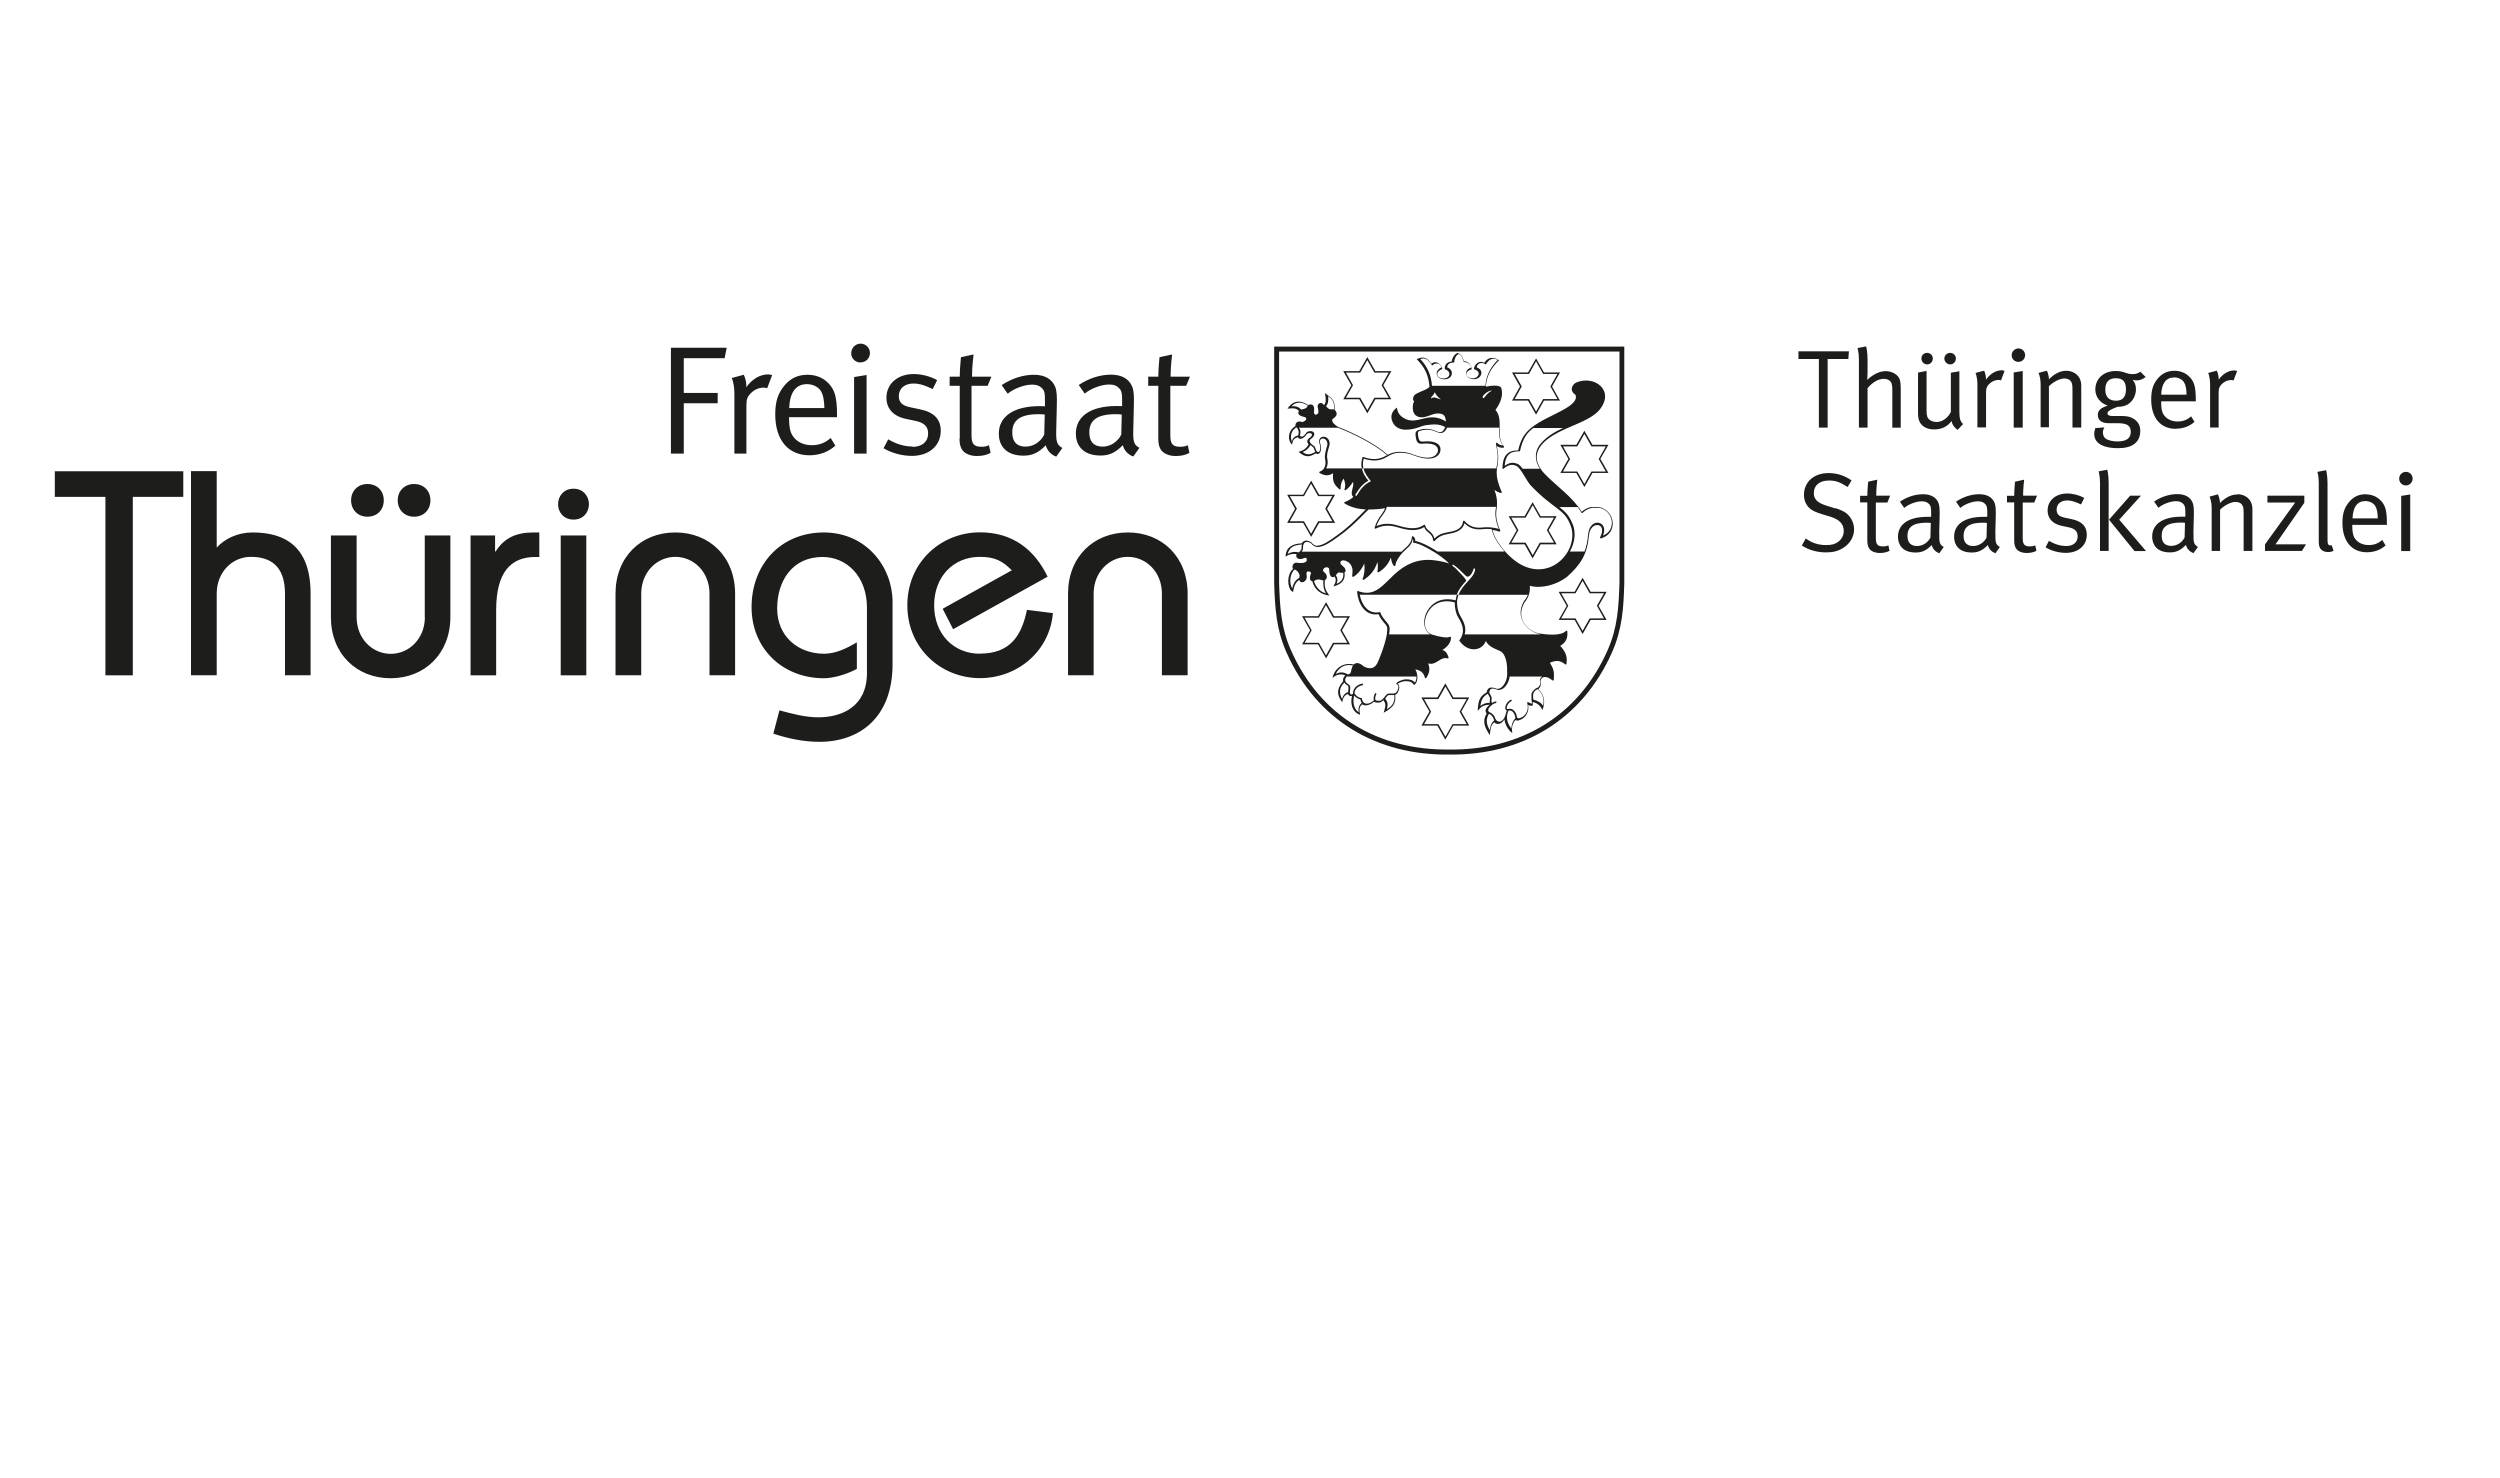 <?xml version="1.0" encoding="UTF-8"?>
<svg id="Ebene_1" data-name="Ebene 1" xmlns="http://www.w3.org/2000/svg" viewBox="0 0 208 123">
  <path d="m30.57,42.99c.8,0,1.36-.56,1.36-1.36s-.56-1.36-1.36-1.36-1.36.58-1.36,1.36.56,1.36,1.36,1.36Zm37.98,1.31c-3.64,0-6.02,2.72-6.02,6.21s2.62,5.92,6.02,5.92c.8,0,1.94-.34,2.74-.78v-2.21c-.82.49-1.75.95-2.72.95-2.21,0-3.91-1.48-3.91-3.76s1.24-4.29,3.78-4.29c1.99,0,3.69,1.6,3.69,4.22v5.43c0,2.84-2.13,3.69-4.05,3.69-1.09,0-2.16-.29-3.23-.58l-.51,1.94c1.24.41,2.52.68,3.83.68,3.42,0,6.09-2.09,6.09-6.45v-5.19c0-2.91-2.18-5.78-5.73-5.78Zm-34.1-1.31c.8,0,1.36-.56,1.36-1.36s-.56-1.36-1.36-1.36-1.36.58-1.36,1.36.56,1.36,1.36,1.36Zm47.08,11.4c-2.21,0-3.81-1.65-3.81-4.03s1.6-4.03,3.81-4.03c1.31,0,1.92.39,2.65,1.12l-5.75,3.2.87,1.7,7.86-4.37c-1.09-2.26-2.91-3.69-5.63-3.69-3.23,0-6.04,2.47-6.04,6.07s2.82,6.06,6.04,6.06,5.82-2.33,6.07-5.41l-2.16-.27c-.44,2.14-1.38,3.64-3.91,3.64Zm12.3-10.09c-2.84,0-4.97,2.04-4.97,5.09v6.79h2.13v-6.79c0-1.79,1.31-3.06,2.84-3.06s2.84,1.26,2.84,3.06v6.79h2.14v-6.79c0-3.06-2.14-5.09-4.97-5.09Zm-47.18,11.89h2.13v-11.64h-2.13v11.64Zm9.53-11.89c-2.84,0-4.97,2.04-4.97,5.09v6.79h2.14v-6.79c0-1.79,1.31-3.06,2.84-3.06s2.84,1.26,2.84,3.06v6.79h2.13v-6.79c0-3.06-2.13-5.09-4.97-5.09Zm-8.46-3.64c-.83,0-1.29.63-1.29,1.29s.46,1.28,1.29,1.28,1.28-.63,1.28-1.28-.46-1.29-1.28-1.29Zm-6.48,5.22h-.05v-1.33h-2.04v11.64h2.13v-5.43c0-3.15,1.21-4.42,3.27-4.42h.32v-2.04h-.48c-1.43,0-2.43.44-3.15,1.58Zm-20.23-1.58c-1.24,0-2.33.53-2.98,1.26v-6.36h-2.14v16.98h2.14v-6.79c0-1.79,1.29-3.06,2.84-3.06s2.84.68,2.84,3.06v6.79h2.13v-6.79c0-3.93-2.13-5.09-4.83-5.09Zm14.34,7.04c0,1.79-1.31,3.06-2.84,3.06s-2.84-1.26-2.84-3.06v-6.79h-2.14v6.79c0,3.06,2.14,5.09,4.97,5.09s4.97-2.04,4.97-5.09v-6.79h-2.13v6.79Zm-30.78-10h4.2v14.85h2.28v-14.85h4.2v-2.13H4.56v2.13Zm66.49-3.6h1.04v-6.54l-1.04.17v6.37Zm.54-7.59c.44,0,.78-.35.78-.78s-.35-.78-.78-.78-.78.36-.78.8.35.77.78.77Zm27.09,1.95l.31-.76h-1.61c0-.85.13-1.85.13-1.85l-1.05.23s-.1,1-.1,1.62h-.84v.76h.84v4.39c0,.64.17,1.05.62,1.27.24.12.5.18.84.18.45,0,.81-.09,1.13-.26l-.14-.64c-.18.09-.35.13-.63.13-.63,0-.82-.24-.82-.95v-4.12h1.34Zm-22.76,5.05c-.71,0-1.38-.21-2.03-.6l-.39.74c.65.4,1.54.64,2.35.64,1.44,0,2.41-.85,2.41-2.09,0-.95-.55-1.54-1.71-1.78l-.85-.18c-.68-.14-.93-.44-.93-.92,0-.63.48-1.05,1.21-1.05.57,0,1.04.19,1.61.46l.37-.74c-.54-.31-1.28-.51-1.95-.51-1.33,0-2.27.81-2.27,1.97,0,.89.56,1.54,1.62,1.76l.8.17c.73.15,1.05.47,1.05,1.05,0,.68-.51,1.11-1.3,1.11Zm-19.04-3.6h2.82v-.86h-2.82v-2.89h3.4l.17-.87h-4.64v8.81h1.07v-4.19Zm6.94-1.25l.41-1.09s-.18-.06-.35-.06c-.66,0-1.34.41-1.8,1.07.04-.54-.21-1.04-.21-1.04l-1,.27s.22.42.22,1.36v4.93h1v-4.01c0-.53.08-.72.37-1.02.3-.3.68-.46,1.07-.46.1,0,.22.03.28.05Zm3.51,5.58c.82,0,1.59-.28,2.16-.8l-.39-.64c-.45.41-.95.6-1.57.6s-1.23-.23-1.59-.78c-.22-.33-.3-.8-.3-1.4v-.15h3.99v-.14c0-1.53-.18-2.13-.73-2.7-.44-.45-1.04-.69-1.73-.69-.77,0-1.4.28-1.91.89-.54.64-.77,1.33-.77,2.41,0,2.12,1.07,3.4,2.84,3.4Zm-.21-5.92c.49,0,.94.22,1.16.56.19.31.28.73.3,1.43h-2.93c.05-1.32.57-1.99,1.48-1.99Zm25.77,1.82c-2.15,0-3.39.85-3.39,2.3,0,.86.48,1.82,2.06,1.82.73,0,1.23-.24,1.85-.86.11.45.44.79.87.94l.51-.72c-.48-.26-.54-.53-.51-1.57l.05-2.11c.01-.58,0-1.07-.14-1.41-.27-.66-.89-1-1.77-1s-1.84.3-2.68.86l.5.72c.41-.37,1.32-.76,2.04-.76.4,0,.66.12.86.35.18.2.21.44.21,1v.45s-.18-.01-.45-.01Zm.39,2.38c-.3.6-.9,1-1.55,1-.73,0-1.11-.41-1.11-1.17,0-.98.58-1.53,2.2-1.53.18,0,.33.01.5.03l-.04,1.67Zm-5.41-.46l.05-2.11c.01-.58,0-1.07-.14-1.41-.27-.66-.89-1-1.77-1s-1.84.3-2.68.86l.5.72c.41-.37,1.32-.76,2.04-.76.4,0,.66.12.86.35.18.2.2.44.2,1v.45s-.18-.01-.45-.01c-2.14,0-3.39.85-3.39,2.3,0,.86.48,1.82,2.06,1.82.73,0,1.23-.24,1.85-.86.12.45.44.79.87.94l.51-.72c-.47-.26-.54-.53-.51-1.57Zm-1,.46c-.3.6-.9,1-1.55,1-.73,0-1.11-.41-1.11-1.17,0-.98.58-1.53,2.2-1.53.18,0,.33.01.5.03l-.04,1.67Zm-7.05.33c0,.64.17,1.05.62,1.27.24.12.5.18.84.18.45,0,.81-.09,1.13-.26l-.14-.64c-.18.09-.35.13-.63.13-.63,0-.82-.24-.82-.95v-4.12h1.34l.31-.76h-1.61c0-.85.13-1.85.13-1.85l-1.05.23s-.1,1-.1,1.62h-.84v.76h.84v4.39Zm26.18,12.03c.07,2.05.16,3.79,1.01,5.73,2.52,5.71,7.55,8.6,13.55,8.53,5.99.07,11.04-2.82,13.56-8.53.85-1.94.95-3.68,1.01-5.73v-19.68h-29.13v19.68Zm.41-19.27h28.32v19.26c-.07,1.99-.15,3.69-.98,5.57-2.44,5.55-7.34,8.36-13.19,8.28-5.85.07-10.73-2.73-13.17-8.28-.83-1.87-.91-3.57-.98-5.57v-19.26Zm25.92,19.99l-.67-1.17-.66,1.17h-1.33l.67,1.17-.67,1.17h1.33l.66,1.17.67-1.17h1.33l-.67-1.17.67-1.17h-1.33Zm1.11,2.21h-1.19l-.59,1.04-.59-1.04h-1.19l.59-1.05-.59-1.04h1.19l.59-1.04.59,1.04h1.19l-.59,1.04.59,1.05Zm-6.6-6.16l.66,1.17.67-1.17h1.33l-.67-1.17.67-1.17h-1.33l-.67-1.17-.66,1.17h-1.33l.67,1.17-.67,1.17h1.33Zm-1.11-2.22h1.19l.59-1.04.59,1.04h1.18l-.59,1.04.59,1.04h-1.18l-.59,1.04-.59-1.04h-1.19l.59-1.04-.59-1.04Zm6.75-6.06l-.67-1.17-.67,1.17h-1.33l.67,1.17-.67,1.17h1.33l.67,1.17.67-1.17h1.33l-.67-1.17.67-1.17h-1.33Zm1.11,2.22h-1.19l-.59,1.04-.59-1.04h-1.19l.59-1.04-.59-1.05h1.19l.59-1.04.59,1.04h1.19l-.59,1.05.59,1.04Zm-6.47-5.9l.67,1.17.66-1.17h1.33l-.66-1.17.66-1.17h-1.33l-.66-1.17-.67,1.17h-1.33l.66,1.17-.66,1.17h1.33Zm-1.11-2.22h1.19l.59-1.05.59,1.05h1.19l-.59,1.04.59,1.05h-1.19l-.59,1.04-.59-1.04h-1.19l.59-1.05-.59-1.04Zm-12.93,2.11l.67,1.17.67-1.17h1.33l-.67-1.17.67-1.17h-1.33l-.67-1.17-.67,1.17h-1.33l.67,1.17-.67,1.17h1.33Zm-1.11-2.22h1.19l.59-1.04.59,1.04h1.19l-.59,1.05.59,1.04h-1.19l-.59,1.04-.59-1.04h-1.19l.59-1.04-.59-1.05Zm-3.56,12.5l.67,1.17.66-1.17h1.33l-.67-1.17.67-1.17h-1.33l-.66-1.17-.67,1.17h-1.33l.66,1.17-.66,1.17h1.33Zm-1.11-2.22h1.18l.59-1.04.59,1.04h1.18l-.59,1.04.59,1.05h-1.18l-.59,1.04-.59-1.04h-1.18l.59-1.05-.59-1.04Zm5.01,12.33l-.67-1.17.67-1.17h-1.33l-.66-1.17-.67,1.17h-1.33l.67,1.17-.67,1.17h1.33s.67,1.17.67,1.17l.66-1.17h1.33Zm-2,.92l-.59-1.05h-1.19l.59-1.04-.59-1.05h1.19l.59-1.04.59,1.04h1.19l-.59,1.05.59,1.04h-1.19l-.59,1.05Zm10.6,3.5l-.67-1.17-.66,1.17h-1.33l.67,1.17-.67,1.17h1.33l.66,1.17.66-1.17h1.33l-.66-1.17.66-1.17h-1.33Zm1.11,2.22h-1.18l-.59,1.04-.59-1.04h-1.19l.59-1.04-.59-1.05h1.19l.59-1.04.59,1.04h1.18l-.59,1.05.59,1.04Zm-14.54-11.07l.09.09c.08-.48.18-.81.52-1.02.12.4.71.14.61-.38-.1-.53.37-.29.37-.2-.09.23-.19.65.1.69.19.69.7,1.11,1.43,1.19-.37-.46-.42-.76-.39-1.28.23-.1.24-.43-.02-.64l-.12-.12c-.07-.28.43-.46.51-.16,0,.61.22.76.44.62.18.26.11.45-.09.82.67-.17,1.03-.55.92-1.16.19-.11.08-.39-.21-.59-.31-.22-.06-.66.56-.25.23.2.3.43.32.63.01.18-.02.34-.03.51,0,0-.02.06.09.06.19-.07.7-.55.91-1.1.08.44,0,.99-.14,1.29-.02.07.08.07.14.04.4-.28.86-.67,1.1-1.46.05.23.05.5,0,.79,0,.06.05.09.14.04.44-.29.77-.65.98-1.2.05.24.07.53.28.7,0,0,.08.03.1-.05.02-.34.35-.81.62-1.09.35-.37.72-.54.82-1.11.04.06.06.14.03.23,0,0-.02.07.05.09.36.03,1.06.36,1.77.81.43.27.85.59,1.18.91-.45-.16-1.19-.29-1.68-.3-.96-.02-1.91.31-2.87,1.2-.25.24-.49.48-.71.69-.68.66-1.29,1.08-2.31.71,0,0-.1-.04-.09.07.08.93.64,2.04,1.79,1.85.11.29.28.5.42.67.08.09.27.29.29.42.02.15,0,.36-.03.61-.16.91-.69,2.2-.8,2.4-.2.36-.55.56-1.14.23-.32-.3-.61-.34-.81-.14-.94-.24-1.66.43-1.76,1.12.32-.33.76-.37,1.07-.21-.05.03-.1.07-.14.15-.06.13-.07.24-.05.34-.56.61-.54,1.14-.07,1.74.03-.34.2-.62.46-.69.12.2.25.2.35.15-.16.6-.01,1.36.67,1.58-.07-.34-.11-.67.18-.87.28.21.73,0,.98-.22.15.1.36.09.53.05.11-.05.19-.11.25-.18.24.35.18.5.02,1.05.7-.4,1.05-.7.96-1.49.18-.08.29-.26.34-.62,0-.12-.03-.24-.13-.31.11-.07.4-.21.66-.21.42,0,.53.11.67.28,0,0,.04.06.1,0,.3-.3.24-.92.03-1.26.41.08.69.24.8.69,0,.04.06.08.12.02.32-.5.29-.84.15-1.21.68.22,1.01-.6,1.62-.41.09,0,.08-.08.08-.08-.09-.29-.2-.52-.5-.62h-.03c.35-.19.76-.6.73-1.05,0-.08-.09-.05-.09-.05-.23.12-.81.02-1.47-.18-1.29-.39-.48-3.34,1.87-2.68,0,.41.08.89.29,1.24.42.67.58,1.25.11,1.9-.03.03,0,.07,0,.07.74,1.02,1.89.82,2.19,0,.12.24.32.41.53.53.26.15.55.24.69.32.27.14.58.65.55,1.68.04.41-.06.84-.31,1.16-.18.23-.29.26-.5.3-.5-.19-.81-.19-.9.3-.38.2-.61.48-.68.94-.02.13-.03.26-.05.4v.19s.11-.14.11-.14c.24-.29.5-.36.88-.38-.21.18-.49.46-.25.73-.4.65-.15,1.18.26,1.8.06-.47.06-.82.37-1.07.24.27.63.14.85-.24.04.41.29.88.66,1.15-.11-.46.03-.86.26-1.1.14.12.36.01.56-.09.43-.28.57-.76.49-1.16.41.18.42.02.38-.24.31.06.59.22.81.66.26-.63.17-1.24-.34-1.73.39-.41.06-.53.23-.83.21-.38.72-.1.94.1.08.04.11-.04.11-.04.06-.66,0-.91-.32-1.43.49-.21.85-.22,1.27.13.05.05.1,0,.11-.04.07-.52.01-.93-.52-1.49.58-.36.62-.76.59-1.21,0-.07-.08-.07-.11-.04-.44.46-1.66.3-2.27.21-1-.25-1.94-1.31-1.18-2.57.33-.41.49-.86.44-1.39,1,.26,2.2-.09,3.05-.71,1.19-1.04,1.73-1.93,1.87-3.48.11-1.27,1.58-1.09.93.15-.03.04-.01.11.08.09,1.45-.43,1.17-2.33-.18-2.61h-.64c-.29.06-.57.19-.79.4-.85-1.32-2.01-2.05-3.08-3.15-.13-.13-.23-.26-.33-.41-1.09-1.66.72-2.72,1.98-3.3.87-.4,2.28-.88,2.88-1.59,1.36-1.61-.37-2.95-1.9-2.31-.28.12-.66.63-.07,1.03.23.58-.72,1.08-1.12,1.3-.86.47-1.81.84-2.58,1.46-.62.5-.89,1.08-1.07,1.86-.93,0-1.28.49-1.31,1.47,0,.08.05.1.1.05.47-.39.76-.35,1.05-.23.36.14.86,1.26,1.19,1.61.49.52.91.9,1.28,1.2.36.3.67.52.93.72.51.4.85.71,1.12,1.42.28.71.15,1.52-.24,2.2-.41.7-1.11,1.26-1.93,1.41-1.7.32-3.11-1.03-3.94-2.32-.2-.31-.32-.66-.39-.91.19.03.38.07.57.14.1.01.08-.09.08-.09-.31-.65-.39-1.25-.31-1.76.1-.58.02-1.08-.17-1.62.18.14.35.21.52.26.08,0,.09-.04.08-.09-.4-.93-.45-1.39-.4-1.89v-.06c.15-.61.14-1.14,0-1.86.17.11.35.14.54.13,0,0,.1-.03.04-.11-.3-.35-.39-.96-.35-1.39v-.11c.02-.71-.03-1.18-.35-1.53.67-.91.57-1.55.48-1.84-.16-.31-1.03-.15-1.28-.1.05-.88.45-1.57,1.1-2.2-.48-.29-.89-.29-1.24.22-.41-.26-.84.13-.85.53.68.19.37.76-.09.76-.56,0-.8-.56-.1-.75-.02-.35-.26-.67-.65-.68-.07-.3-.22-.57-.52-.69-.28.11-.46.44-.49.72-.38.02-.61.26-.58.64.58.16.48.77-.12.77-.53,0-.76-.53-.08-.79-.07-.39-.51-.76-.91-.44-.32-.49-.68-.66-1.22-.37.68.66.99,1.36,1.06,2.3-.16.14-.31.22-.45.28-.12.05-.25.09-.36.15-.2.11-.44.16-.53.41-.03.12-.06.28.07.36-.05.08-.09.16-.1.27-.06.45,0,.91.52,1.04.56.13,1.03-.32,1.59-.3.44.02.56.19.61.52,0,.05.01.1.02.15-.33-.21-.72-.35-1.11-.35-.82-.02-1.53.54-2.35.09-.38-.21-.56-.47-.62-.9-.35.25-.56.62-.41,1.07.17.55.65.77,1.14.77.37,0,.72-.08,1.01-.17.22-.07.46-.18.7-.21.65-.07,1.01-.13,1.58.16-.13.31-.29.54-.68.37-.54-.23-.94-.31-1.63-.09l-.03.02c-.06.07-.1.08-.13.19v.02c-.02.24.06.62.15.74.1.13.22.14.39.14,1.28-.12,1.38.39,1.31.66-.1.37-.64.79-2.1.21-.63-.25-1.46-.3-2.06.05-1.07-.96-2.93-1.86-4.13-2.32-.2-.13-.54-.34-.49-.63.23-.18.51-.35.29-.69-.03-.04-.06-.07-.1-.09.05-.8-.14-.94-.81-1.41.07.29.16.75-.06,1.01-.04-.05-.07-.09-.11-.12-.17-.16-.47-.01-.42.27.03.18.08.3.05.5-.1.17-.37.23-.36-.09.03-.23.05-.65-.3-.62-.08,0-.14.03-.18.05-.65-.43-1.26-.41-1.72.3.46-.05.69-.07.95.19-.04.05-.06.11-.05.21.04.2.43.27.58.32.23.16-.09.36-.26.39-.34-.13-.6.04-.56.34-.7.4-.63,1.28-.29,1.53.09-.42.2-.53.5-.6.14.26.5.11.75-.29.3-.16.62.03.24.32-.27.17-.27.37-.11.56-.17.32-.4.5-.83.63.56.45.86.46,1.43.12.14.09.28.06.37-.1.09-.17.1-.48-.02-.8-.08-.48.61-.45.62.13,0,.03-.01.1-.04.19-.09.34-.23.73-.15,1.08.09.42-.02.87-.45,1.02-.04.02-.07.08,0,.12.44.24.75.24,1.11.01-.05.69.07.93.52,1.33.02.02.11.05.11-.05-.02-.35.11-.65.25-.83.12.3.18.57.07.89-.02.05.04.11.09.07.21-.13.41-.36.62-.69.12.42-.32.97.03,1.25-.19.19-.47.33-.72.43-.06.03-.06.08-.01.11.48.32,1.11.47,1.76.51-.08.07-.16.16-.26.26-.67.69-1.36,1.35-2.16,1.91-.71.52-1.12.78-1.61.85-.18,0-.34-.09-.45-.23-.02-.02-.03-.04-.03-.04l-.02-.02c-.4-.24-.66-.15-.79.08-1.05.06-1.35.55-1.35,1.12.24-.2.62-.28.92-.21-.07.12-.04.25.07.33.34.25.71-.23.77.08.08.4-.61.33-.82.3-.3-.05-.45.3-.32.52-.53.45-.49,1.49-.12,1.85Zm19.19-10.18c-.14-.2-.28-.35-.43-.41-.31-.12-.62-.16-1.06.17.06-.85.39-1.22,1.22-1.21,0,0,.05,0,.06-.05.22-.98.55-1.43.96-1.78.04-.04.09-.08.14-.11h2.47c-.68.32-1.32.69-1.83,1.27-.6.69-.51,1.47-.1,2.12h-1.44Zm4.16,4.61c-.27-.71-.61-1.04-1.1-1.42h1.52c.11.15.22.3.32.47,0,0,.04.07.1,0,.21-.21.49-.35.78-.41h.62c1.15.25,1.45,1.85.29,2.31.52-1.23-1.11-1.59-1.24-.08-.05.54-.14,1-.3,1.41h-1.22c.4-.7.53-1.54.24-2.29Zm-22.83-7.38c-.31.07-.48.23-.52.53-.16-.44-.11-.91.38-1.21.02.03.04.07.07.1.19.26.08.43.08.58Zm2.32,13.14c-.48-.11-.85-.51-1.01-1.03.02,0,.03,0,.05-.01l.03-.02c.09-.11.4-.13.53-.05h.02c.06.02.11.03.15.02-.02.42.02.77.22,1.09Zm1.23-1.72h.02c.07.01.12,0,.17,0,.06.39-.07.74-.55.92.13-.32.07-.52-.06-.7.04-.04.08-.1.12-.16.06-.09.17-.11.28-.05Zm-.43,8.43c.23-.48.71-.88,1.44-.71-.08.13-.14.31-.18.54-.02.15-.13.17-.25.2-.37-.21-.66-.22-1.01-.03Zm1.03,1.51c-.24.06-.42.25-.5.57-.22-.45-.3-.88.19-1.37.06.1.16.18.28.25.11.07.05.37.03.55Zm.88,1.66c-.37-.2-.53-.82-.37-1.38.15.16.34.31.51.31.02.13.06.23.12.3-.26.19-.3.51-.26.77Zm2.35-.25c.1-.38.08-.57-.14-.88l.03-.03c.14-.19.16-.28.4-.26.13,0,.24,0,.33,0,.06.64-.21.93-.62,1.18Zm2.46-2.71c0,.18-.03.36-.13.5-.15-.17-.31-.27-.72-.27-.32,0-.78.21-.82.33,0,0-.02.06.04.08.09.03.13.11.13.22-.06.43-.23.53-.39.55-.14.02-.27-.01-.4,0-.28.02-.38.44-.69.59-.11.02-.33.04-.43-.05-.06-.13-.01-.34.09-.51l-.11-.07c-.11.18-.18.42-.11.61-.39.36-.92.43-1-.16,0,0-.03-.06-.08-.05-.14.03-.35-.13-.53-.35-.02-.24.15-.61.7-.71l-.02-.13c-.6.11-.83.52-.81.84-.08.08-.16.13-.27-.05,0-.21.14-.57-.09-.71-.26-.16-.36-.31-.24-.56.02-.05.05-.08.09-.1h5.79Zm6.11,2.17c-.31.02-.57.08-.79.29,0-.07.02-.13.03-.2.07-.41.26-.65.59-.83.05.12.16.27.18.36-.01.11-.04.27,0,.39Zm-.01,2.29c-.23-.39-.39-.84-.07-1.36.14.04.36.23.4.46.01.03.03.06.04.09-.25.2-.33.48-.37.81Zm1.81-.12c-.34-.4-.52-.95-.25-1.51.19-.05.35.06.44.22.07.1.09.22.12.33,0,.02.01.05.02.07-.19.2-.34.5-.34.89Zm2.63-1.91c-.18-.27-.53-.46-.81-.5-.05-.32-.09-.73.36-.88.46.42.55.9.45,1.38Zm-.2-2.33c-.19.35.12.45-.21.8-.19.05-.37.2-.49.38-.13.2-.05.35-.07.64-.01.16.07.24.06.31-.06.03-.16,0-.33-.1-.06-.02-.11.04-.09.07.13.38.03.88-.39,1.16-.62.31-.37-.07-.6-.39-.12-.2-.32-.33-.55-.28-.03,0-.05.01-.06.01-.15.02-.11-.15-.07-.24.06-.18.22-.37.39-.43l-.04-.12c-.42.14-.68.84-.37.91-.06.14-.11.36-.13.43-.21.62-.68.62-.83.25-.06-.27-.33-.5-.51-.54-.25-.24.13-.5.29-.65.11-.07.22-.11.3-.11v-.13c-.11,0-.23.05-.34.12-.11-.06-.05-.32-.04-.41v-.02c-.04-.17-.19-.34-.21-.44.07-.36.23-.4.75-.2h.03c.25-.04.39-.07.6-.34.18-.22.28-.5.33-.78h2.68s-.06.07-.08.11Zm-1.07-6.91c-.07.18-.17.35-.31.51-.82,1.37.22,2.51,1.27,2.77l.1.02h-6.32c.15-.51-.03-1-.36-1.53-.15-.25-.22-.55-.25-.79-.03-.24-.02-.42-.02-.42.01-.2.06-.38.12-.55h-.14c-.05.14-.08.3-.1.46-2.32-.62-3.28,2.06-2.13,2.83h-3.41c.05-.3.11-.62-.09-.88-.24-.32-.49-.52-.63-.93,0,0,0-.05-.07-.04-.97.2-1.5-.65-1.65-1.45h8.08c.15-.45.44-.79.77-1.15.04-.12-.44-.59-.5-.65-.18-.19-.38-.43-.61-.58-.08-.05,0-.16.07-.1.28.19.66.55.83.73.06.06.24.25.32.25.32,0,.5-.59.51-.64.01-.07.13-.06.13.02-.01.22-.12.42-.26.61-.09.12-.2.24-.31.36-.3.33-.63.68-.81,1.16h5.77Zm-2.65-7.3s-.01.08-.02.12c-.09.51-.01,1.09.25,1.71-.49-.16-1.01-.16-1.28-.13-.66.08-1.14-.04-1.58-.54-.04-.05-.11,0-.11.03-.07.53-.44.78-1.2.9-.49.08-.85.2-1.19.54-.14-.63-.64-.59-.77-1.1-.03-.08-.1-.04-.1-.04-.33.23-.87.46-2.14.06-.71-.22-1.27-.19-1.81.04.14-.38.3-.62.45-.83.18-.25.33-.44.41-.75l-.02-.02h9.11Zm-.33-9.7c-.41.24-.53.46-.61.56-.11.14-.24.09-.14-.1.04-.07.34-.41.74-.46Zm-5.07.69c-.06-.19.27-.27.27-.53.14.11.2.39.55.58-.28,0-.56-.3-.82-.06Zm.07-1.06c-.06-.9-.4-1.64-.97-2.23.37-.16.68.03.94.47l.04.07c.24-.25.66-.26.78.15-.66.29-.44.99.23.99.75,0,.84-.79.25-.99,0-.33.31-.42.58-.41,0-.25.12-.59.37-.71.26.12.36.42.42.67.3,0,.56.15.62.46-.7.23-.46.97.24.97.61,0,.9-.75.22-.98.05-.41.5-.46.75-.24.25-.4.54-.62,1-.39-.78.79-1,1.6-1.02,2.16h-4.44Zm-8.64.85c.38.28.52.45.49,1.09-.08,0-.16.02-.25.01-.2,0-.3-.13-.41-.27.18-.19.21-.52.17-.83Zm-1.77.92c-.12.15-.32.15-.47.2-.21-.23-.44-.3-.8-.28.28-.33.75-.44,1.36-.05-.03.04-.06.08-.1.13Zm-.35,3.73c.33-.13.53-.35.65-.58.07.06.15.13.25.19l.12.32v.02s.03.02.04.04c-.48.27-.74.25-1.06.01Zm1.95,1.37c.14-.23.17-.54.1-.82-.05-.21,0-.46.06-.69.03-.13.14-.43.14-.55-.02-.77-.99-.76-.87-.09.12.31.1.57.03.7-.05.1-.14.14-.28-.04l-.12-.33-.03-.03c-.47-.3-.49-.5-.24-.65.51-.4.07-.79-.39-.53l-.02.02c-.29.46-.5.38-.54.29-.02-.04,0-.12.01-.16.05-.25,0-.35-.11-.51h3.26s.01,0,.02.01c1.19.46,3,1.34,4.06,2.27l-.06.03c-.64.37-1.2.37-1.92.12,0,0-.07,0-.08.04-.09.32-.12.61-.05.91h-2.97Zm2.56,2.23s-.02.04-.03.05l-.12-.06s.03-.04.04-.06c.2-.35.55-.88,1.07-1.14-.3-.37-.47-.69-.54-1.01l.12-.03c-.06-.26-.04-.52.03-.8.65.21,1.12.18,1.49.06.34-.11.52-.28.82-.41.53-.24,1.3-.14,1.78.05,1.47.59,2.15.2,2.28-.3.1-.4-.12-.95-1.44-.82-.16,0-.22-.01-.29-.1-.07-.08-.14-.42-.13-.65.02-.07.05-.08.09-.12.65-.2,1.01-.13,1.52.09.41.17.64,0,.82-.38h4.33v.1c-.08.7.17,1.18.3,1.38-.16,0-.32-.06-.46-.21-.04-.04-.12.02-.11.06.17.81.2,1.35.04,1.99v.07h-11.06c.1.41.36.75.62,1.07-.54.24-.87.67-1.16,1.16Zm-4.85,4.75c-.32-.09-.64-.03-.91.13.15-.46.35-.73,1.19-.79-.03.1-.04.22-.03.35-.03.12-.14.23-.24.32Zm.27-.08c.05-.07.09-.14.1-.21v-.02c-.03-.47.19-.73.67-.45.12.19.35.31.59.32.52-.07.96-.35,1.67-.87.81-.56,1.5-1.22,2.18-1.92.14-.15.26-.26.35-.34.47,0,.94-.03,1.37-.11-.08.23-.22.41-.36.61-.17.24-.36.52-.51,1.01-.02.04.02.11.09.08.54-.27,1.11-.33,1.85-.1,1.21.38,1.81.21,2.18-.03.18.51.67.45.76,1.13.01.04.07.08.11.03.34-.39.69-.51,1.2-.6.71-.12,1.16-.36,1.28-.88.45.46.95.57,1.6.49.15-.02.39-.02.66,0,.07.26.2.65.42.99.19.3.42.6.66.88h-5.58l-.1-.07c-.66-.42-1.35-.75-1.75-.81.02-.14-.04-.27-.14-.36-.02-.02-.04-.03-.04-.03,0,0-.11-.03-.1.05-.04.52-.35.75-.69,1.06-.06.05-.11.11-.17.17h-8.31Zm-.58,1.51c.28.1.43.45.39.52v.02c-.01.05-.02.1-.02.15-.32.17-.5.47-.59.87-.25-.4-.22-1.21.21-1.57Zm44.96-5.09l-.73-.23c-.75-.24-1.05-.53-1.05-1.04,0-.65.47-1.05,1.27-1.05.55,0,.93.14,1.54.54l.33-.55c-.6-.41-1.23-.61-1.91-.61-1.23,0-2.05.74-2.05,1.82,0,.41.14.76.4,1.04.25.26.56.39,1.13.57l.64.19c.77.23,1.14.62,1.14,1.18,0,.37-.15.68-.45.91-.27.2-.53.28-1.01.28-.64,0-1.18-.17-1.7-.55l-.33.59c.63.39,1.28.57,2.04.57.58,0,1.01-.12,1.43-.39.56-.36.88-.93.88-1.53,0-.4-.16-.82-.42-1.12-.26-.3-.56-.46-1.12-.64Zm8.65,2.08l.04-1.52c0-.42,0-.77-.1-1.02-.19-.47-.64-.72-1.28-.72s-1.32.21-1.93.62l.36.52c.3-.27.95-.55,1.47-.55.29,0,.47.08.62.25.13.15.15.32.15.72v.32s-.13,0-.32,0c-1.55,0-2.44.61-2.44,1.66,0,.62.34,1.31,1.48,1.31.53,0,.89-.18,1.33-.62.08.32.31.57.63.68l.37-.52c-.34-.18-.39-.38-.37-1.13Zm-.72.33c-.21.43-.65.72-1.12.72-.53,0-.8-.3-.8-.84,0-.7.42-1.1,1.58-1.1.13,0,.24,0,.36.02l-.03,1.2Zm8.64-2.92l.22-.55h-1.16c0-.61.09-1.33.09-1.33l-.76.17s-.07.72-.07,1.17h-.6v.55h.6v3.16c0,.46.12.76.44.92.18.08.36.13.6.13.32,0,.58-.06.81-.18l-.1-.46c-.13.07-.25.09-.45.09-.45,0-.59-.18-.59-.68v-2.97h.96Zm27.57-.67c-.56,0-1.01.2-1.38.64-.39.46-.56.96-.56,1.74,0,1.53.77,2.45,2.04,2.45.59,0,1.15-.2,1.55-.57l-.28-.46c-.32.3-.69.43-1.13.43s-.89-.17-1.15-.56c-.16-.24-.21-.57-.21-1.01v-.11h2.88v-.1c0-1.1-.13-1.54-.53-1.94-.31-.32-.75-.5-1.25-.5Zm-1.1,2c.04-.95.41-1.43,1.06-1.43.35,0,.68.16.83.41.14.22.2.53.21,1.03h-2.11Zm4.05,2.73h.75v-4.71l-.75.12v4.59Zm-36.91-10.08l.46-.49c-.23-.21-.31-.44-.31-1.03v-3.36l-.71.12v3.27c-.25.5-.72.83-1.18.83-.2,0-.42-.06-.56-.16-.21-.15-.28-.34-.28-.78v-3.31l-.71.14v3.39c0,.27.04.51.12.68.19.41.63.66,1.21.66.63,0,1.11-.23,1.46-.7.06.31.19.49.5.74Zm-4.73-.19v-3.3c0-.33-.02-.48-.07-.67-.13-.43-.63-.73-1.18-.73-.59,0-1.12.34-1.54.73,0,0,.03-.33.03-.63v-1.07c0-.7-.12-1.09-.12-1.09l-.72.14s.12.34.12.94v5.68h.72v-3.28c.4-.49.9-.78,1.34-.78.23,0,.43.07.54.19.13.13.18.34.18.69v3.18h.71Zm4.12-5.26c.26,0,.47-.22.47-.49s-.22-.47-.48-.47-.48.21-.48.47.22.49.49.49Zm-10.93,5.26h.73v-5.71h1.72l.05-.64h-4.2v.64h1.7v5.71Zm16.6-5.47c.31,0,.56-.25.56-.56s-.25-.56-.56-.56-.56.26-.56.57.25.55.56.55Zm-.39,5.47h.75v-4.71l-.75.12v4.59Zm32.63,3.68c-.32,0-.56.26-.56.57s.25.56.56.56.56-.25.56-.57-.25-.56-.56-.56Zm-39.83-8.94c.27,0,.47-.22.47-.49s-.21-.47-.48-.47-.47.21-.47.47.21.49.48.49Zm-3.3,11.47l.22-.55h-1.16c0-.61.09-1.33.09-1.33l-.76.17s-.07.72-.07,1.17h-.6v.55h.6v3.16c0,.46.12.76.44.92.18.08.36.13.6.13.32,0,.58-.06.81-.18l-.1-.46c-.13.07-.25.09-.45.09-.45,0-.59-.18-.59-.68v-2.97h.96Zm21.03-5.95c0-.4-.15-.72-.51-.97-.28-.19-.57-.26-1.11-.26h-.74c-.23,0-.37-.08-.37-.22,0-.16.21-.31.83-.54.33,0,.63-.06.86-.2.43-.27.68-.75.68-1.27,0-.3-.09-.56-.28-.79.08.04.19.06.31.06.28,0,.49-.07.78-.28l-.44-.44c-.22.15-.4.2-.64.2-.57,0-.7-.26-1.41-.26-1.01,0-1.7.63-1.7,1.55,0,.61.42,1.14,1.04,1.33-.63.19-.83.42-.83.79,0,.42.32.67.87.67.15,0,.53,0,.71,0,.45,0,.73.05.91.17.17.11.25.31.25.55,0,.57-.41.8-1.12.8-.37,0-.71-.08-.93-.21-.17-.1-.27-.3-.27-.54,0-.15.06-.32.13-.42l-.76.06c-.06.19-.09.32-.09.49,0,.66.56,1.18,2,1.18,1.12,0,1.83-.45,1.83-1.45Zm-2.91-3.42c0-.64.3-.95.87-.95.61,0,.85.3.85.93s-.28.94-.83.94c-.58,0-.89-.32-.89-.92Zm-2.77,10.78l-.61-.13c-.49-.1-.67-.31-.67-.67,0-.45.34-.76.87-.76.41,0,.75.14,1.16.33l.27-.54c-.39-.22-.93-.37-1.41-.37-.96,0-1.64.58-1.64,1.42,0,.64.41,1.11,1.17,1.27l.57.12c.53.11.76.34.76.76,0,.49-.37.8-.93.8-.51,0-.99-.15-1.46-.43l-.28.54c.47.29,1.11.46,1.69.46,1.04,0,1.74-.61,1.74-1.51,0-.69-.4-1.11-1.23-1.29Zm-6.38,1.18l.04-1.52c0-.42,0-.77-.1-1.02-.19-.47-.64-.72-1.28-.72s-1.32.21-1.93.62l.36.52c.3-.27.95-.55,1.47-.55.29,0,.47.08.62.25.13.15.15.32.15.72v.32s-.13,0-.32,0c-1.55,0-2.44.61-2.44,1.66,0,.62.34,1.31,1.48,1.31.53,0,.89-.18,1.33-.62.08.32.31.57.63.68l.37-.52c-.34-.18-.39-.38-.37-1.13Zm-.72.33c-.21.43-.65.72-1.12.72-.53,0-.8-.3-.8-.84,0-.7.42-1.1,1.58-1.1.13,0,.24,0,.36.02l-.03,1.2Zm9.31-5.49s.12.34.12.94v5.68h.72v-5.67c0-.7-.12-1.09-.12-1.09l-.72.14Zm-9.37-7.63c.03-.39-.15-.75-.15-.75l-.72.19s.16.31.16.98v3.55h.72v-2.89c0-.38.06-.52.27-.73s.49-.33.77-.33c.07,0,.16.02.2.04l.3-.79s-.13-.05-.25-.05c-.47,0-.96.3-1.29.77Zm28.68,13.79c-.2,0-.26-.1-.26-.46v-4.71c0-.7-.12-1.09-.12-1.09l-.72.14s.11.34.11.94v4.88c0,.33.07.53.22.66.14.13.32.19.55.19.19,0,.28-.02.46-.1l-.15-.47s-.06.02-.09.02Zm-23.44-9.81v-3.43c.33-.35.91-.65,1.28-.65.21,0,.41.07.51.19.13.16.17.28.17.77v3.12h.73v-3.5c0-.19-.04-.37-.11-.54-.18-.41-.63-.68-1.13-.68s-.97.23-1.45.71c0-.38-.17-.72-.17-.72l-.7.19s.18.31.18.97v3.55h.7Zm13.4,0h.72v-2.89c0-.38.06-.52.27-.73s.49-.33.77-.33c.07,0,.16.02.2.04l.3-.79s-.13-.05-.25-.05c-.47,0-.96.3-1.29.77.03-.39-.15-.75-.15-.75l-.72.19s.16.31.16.98v3.55Zm2.28,5.57c-.49,0-.97.23-1.45.71,0-.38-.17-.72-.17-.72l-.7.19s.18.31.18.97v3.55h.7v-3.43c.33-.35.91-.65,1.28-.65.21,0,.41.07.51.19.13.16.17.28.17.77v3.12h.73v-3.5c0-.18-.04-.37-.11-.54-.18-.41-.63-.68-1.13-.68Zm-8.01.1h-.91l-1.76,2,2.12,2.61h.96l-2.23-2.61,1.81-2Zm13.58.59v-.59h-3.07v.57h2.31l-2.51,3.48v.55h3.07l.34-.55h-2.54l2.4-3.46Zm-10.69-6.16c.59,0,1.15-.2,1.55-.57l-.28-.46c-.32.3-.69.43-1.13.43s-.89-.17-1.15-.56c-.16-.24-.21-.57-.21-1.01v-.11h2.88v-.1c0-1.1-.13-1.54-.53-1.94-.31-.32-.75-.5-1.25-.5-.55,0-1.01.2-1.38.64-.39.46-.55.96-.55,1.74,0,1.53.77,2.45,2.04,2.45Zm-.15-4.27c.35,0,.68.16.83.41.14.22.2.53.21,1.03h-2.11c.04-.95.41-1.43,1.06-1.43Zm1.61,12.97l.04-1.52c0-.42,0-.77-.1-1.02-.19-.47-.64-.72-1.28-.72s-1.32.21-1.93.62l.36.52c.3-.27.95-.55,1.47-.55.29,0,.47.08.62.25.13.15.15.32.15.72v.32s-.13,0-.32,0c-1.55,0-2.44.61-2.44,1.66,0,.62.34,1.31,1.48,1.31.53,0,.89-.18,1.33-.62.08.32.31.57.63.68l.37-.52c-.34-.18-.39-.38-.37-1.13Zm-.72.33c-.21.43-.65.72-1.12.72-.53,0-.8-.3-.8-.84,0-.7.42-1.1,1.58-1.1.13,0,.24,0,.36.02l-.03,1.2Z" style="fill: #1d1d1b;"/>
</svg>
